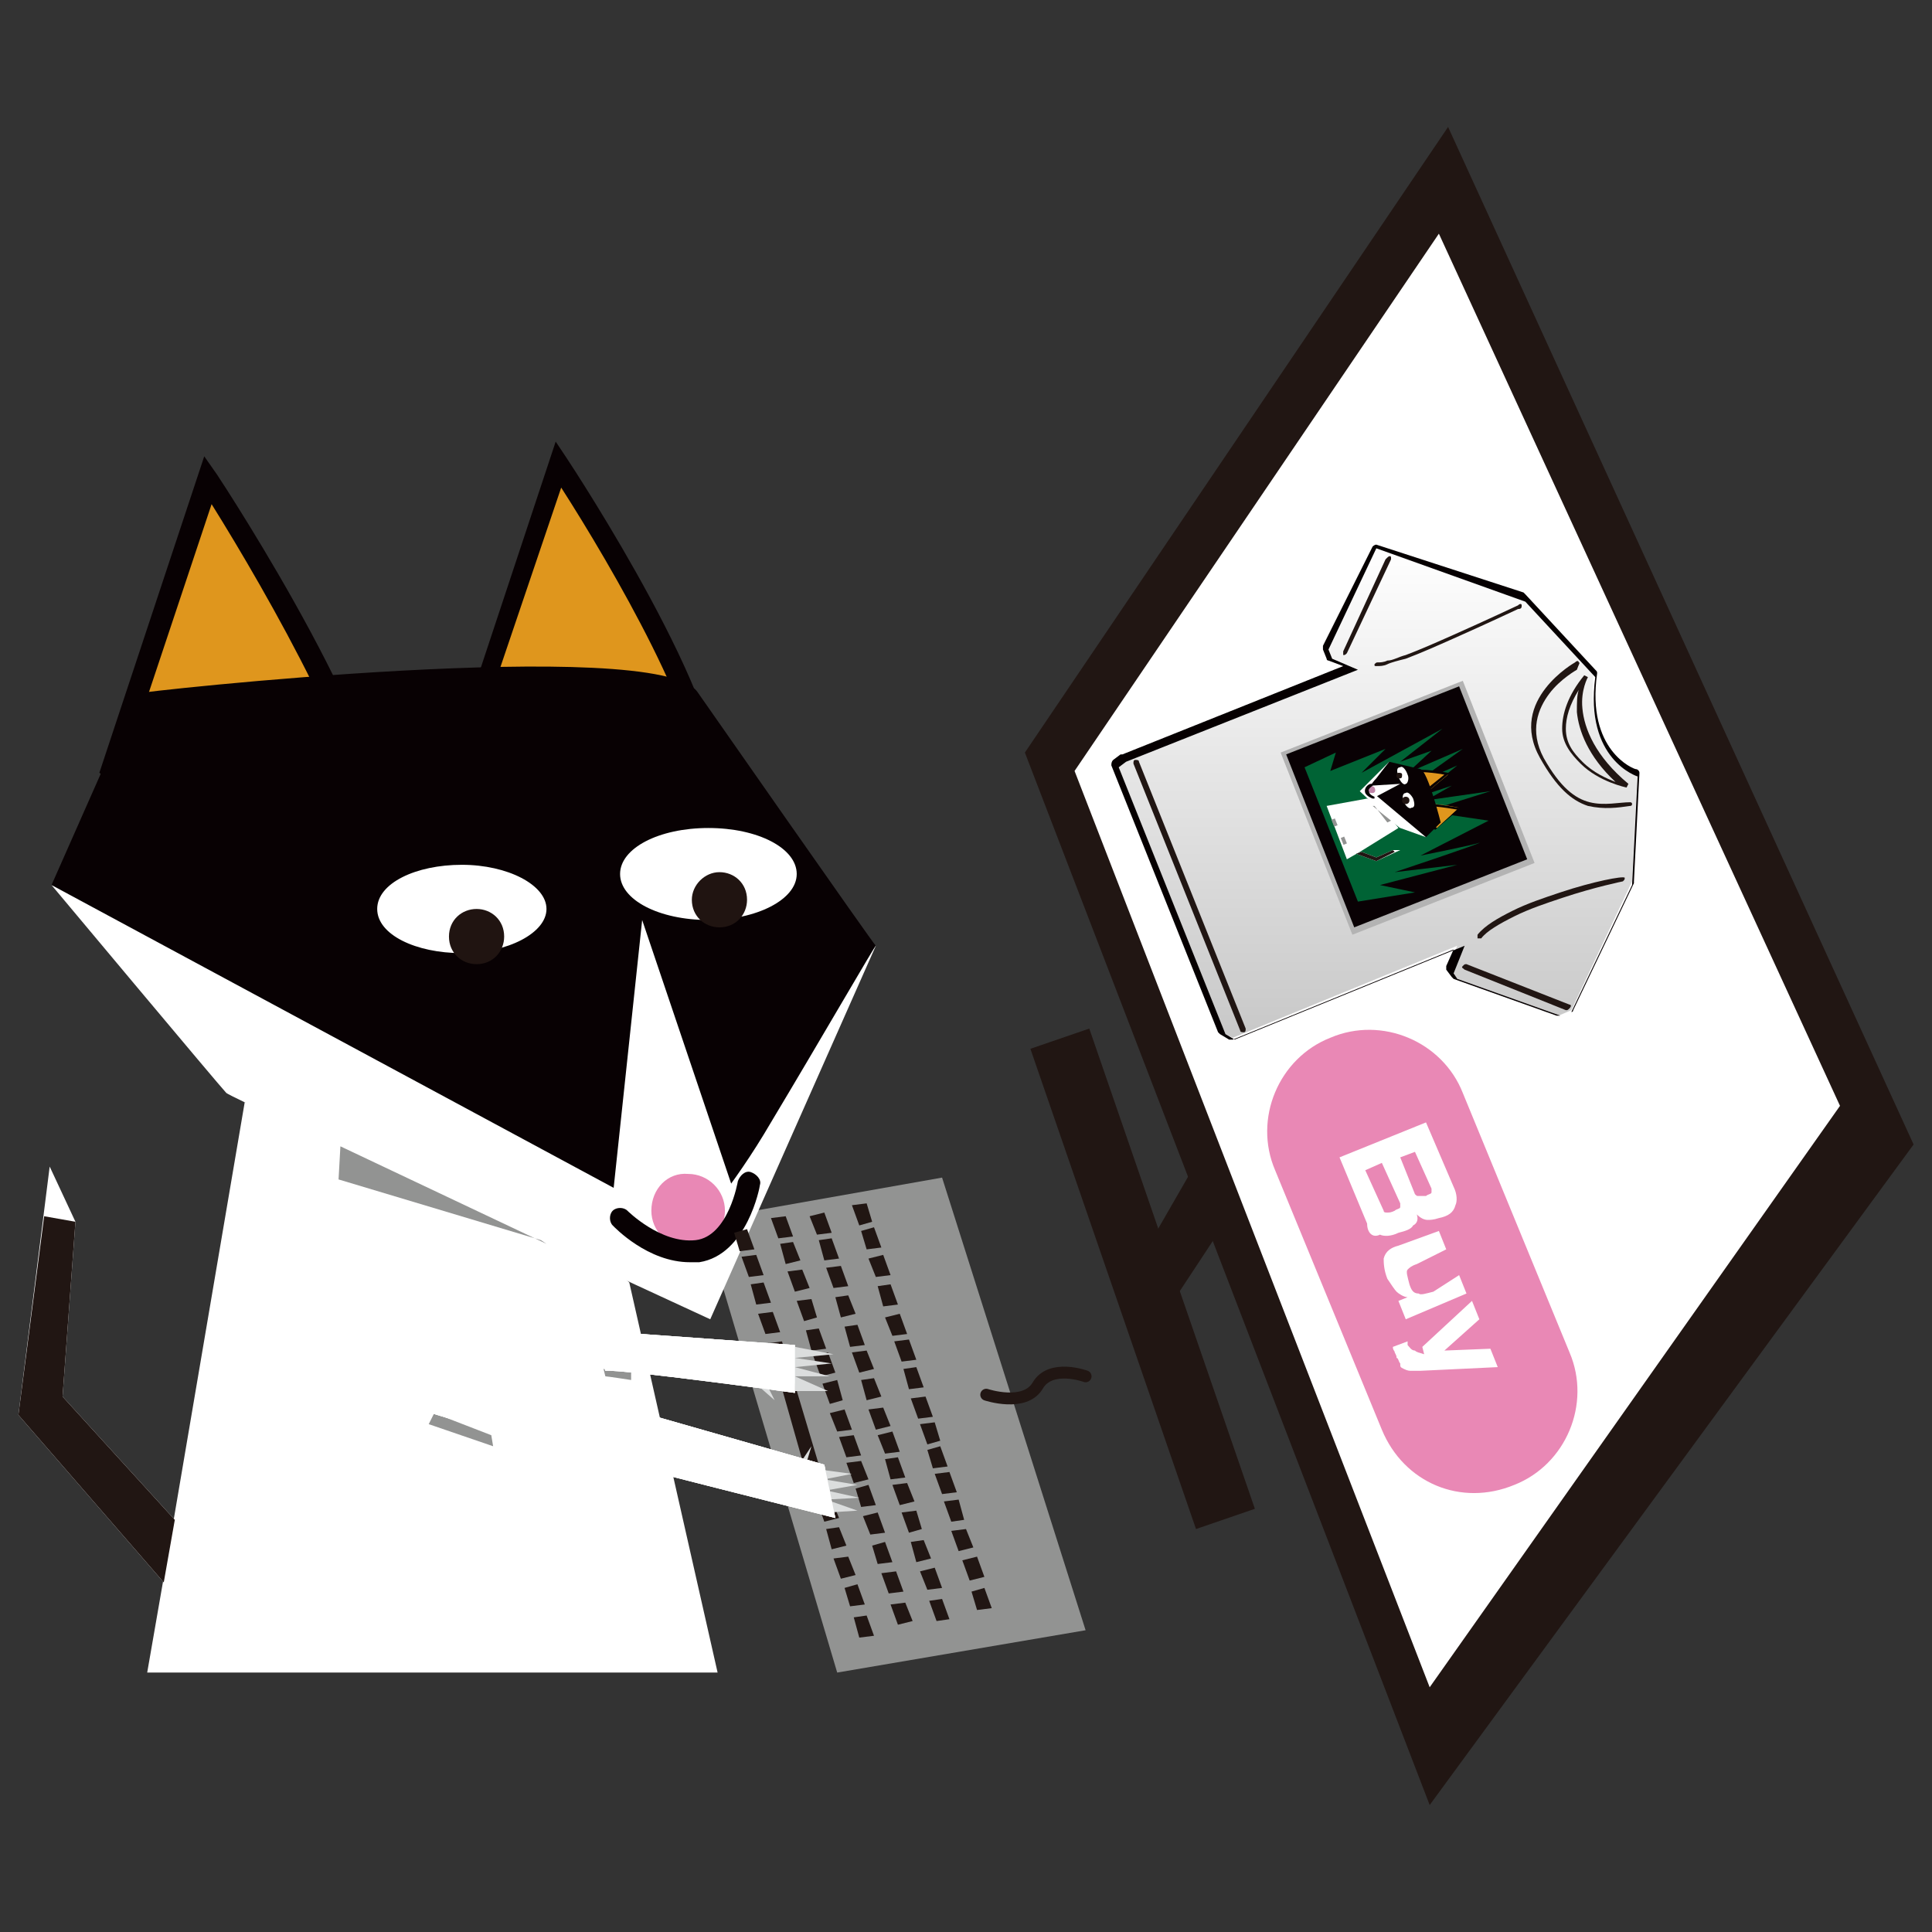 <?xml version="1.0" encoding="utf-8"?>
<!-- Generator: Adobe Illustrator 22.0.1, SVG Export Plug-In . SVG Version: 6.00 Build 0)  -->
<svg version="1.1" id="圖層_1" xmlns="http://www.w3.org/2000/svg" xmlns:xlink="http://www.w3.org/1999/xlink" x="0px" y="0px"
	 width="105px" height="105px" viewBox="0 0 105 105" style="enable-background:new 0 0 105 105;" xml:space="preserve">
<rect x="0" y="0" width="105" height="105" fill="#333333" stroke="none"/>
<style type="text/css">
	.st0{fill:#929392;}
	.st1{fill:none;stroke:#211613;stroke-width:0.646;stroke-linecap:round;stroke-miterlimit:10;}
	.st2{fill:#211613;}
	.st3{fill:#FFFFFF;}
	.st4{fill:#DF961D;}
	.st5{fill:#080103;}
	.st6{fill:#E988B5;}
	.st7{fill:#201411;}
	.st8{fill:#DBDDDD;}
	.st9{fill:url(#SVGID_1_);}
	.st10{fill:#060001;}
	.st11{fill:#090104;}
	.st12{fill:#B3B3B3;}
	.st13{fill:#006335;}
	.st14{fill:#BF84A7;}
</style>
<g>
	<polygon class="st0" points="38.2,66.3 45.5,90.9 59,88.6 51.2,64 	"/>
	<path class="st1" d="M53.6,75.8c0,0,2.1,0.7,2.8-0.5s2.6-0.5,2.6-0.5"/>
	<polygon class="st2" points="44.9,68.9 45.3,70 46.1,69.9 45.7,68.8 	"/>
	<polygon class="st2" points="45.4,70.5 45.7,71.6 46.5,71.4 46.1,70.4 	"/>
	<polygon class="st2" points="49,82.2 49.4,83.3 50.1,83.1 49.8,82.1 	"/>
	<polygon class="st2" points="49.5,83.8 49.8,84.9 50.6,84.7 50.2,83.7 	"/>
	<polygon class="st2" points="50,85.4 50.4,86.4 51.2,86.3 50.8,85.2 	"/>
	<polygon class="st2" points="46.3,65.5 46.7,66.6 47.4,66.4 47.1,65.4 	"/>
	<polygon class="st2" points="46.8,66.9 47.1,67.9 47.9,67.8 47.5,66.7 	"/>
	<polygon class="st2" points="47.2,68.4 47.6,69.4 48.4,69.3 48,68.2 	"/>
	<polygon class="st2" points="47.7,69.9 48,71 48.8,70.9 48.4,69.8 	"/>
	<polygon class="st2" points="49.1,74.4 49.4,75.5 50.2,75.4 49.8,74.3 	"/>
	<polygon class="st2" points="49.5,76 49.9,77.1 50.7,77 50.3,75.9 	"/>
	<polygon class="st2" points="50,77.4 50.4,78.5 51.1,78.3 50.8,77.3 	"/>
	<polygon class="st2" points="50.4,78.8 50.7,79.8 51.5,79.7 51.1,78.6 	"/>
	<polygon class="st2" points="50.8,80.1 51.2,81.2 52,81.1 51.6,80 	"/>
	<polygon class="st2" points="51.3,81.6 51.7,82.7 52.4,82.6 52.1,81.5 	"/>
	<polygon class="st2" points="51.7,83.2 52.1,84.3 52.9,84.1 52.5,83.1 	"/>
	<polygon class="st2" points="52.3,84.8 52.7,85.9 53.5,85.7 53.1,84.6 	"/>
	<polygon class="st2" points="50.5,87 50.9,88.1 51.6,88 51.2,86.9 	"/>
	<polygon class="st2" points="52.8,86.5 53.1,87.5 53.9,87.4 53.5,86.3 	"/>
	<g>
		<path class="st3" d="M47.6,51.4l-9,20.3c0,0-26-12-26.3-12.3S2.8,48.1,2.8,48.1L47.6,51.4z"/>
		<g>
			<path class="st4" d="M30.3,25.2c0,0,8.9,13.5,8.1,17.8c-0.8,4.2-12.7-3.8-12.7-3.8L30.3,25.2z"/>
			<path class="st5" d="M25.4,39.6l-0.3-0.2L30.2,24l0.6,0.9c0.4,0.6,9,13.7,8.2,18.1c-0.1,0.6-0.6,1.7-2.3,1.7l0,0
				C33.1,44.7,25.7,39.8,25.4,39.6z M26.3,38.9c1.5,1,7.5,4.8,10.4,4.8c0.9,0,1.1-0.4,1.2-0.8c0.6-3.1-4.7-12.2-7.4-16.4L26.3,38.9z
				"/>
		</g>
		<g>
			<path class="st4" d="M11.3,26.2c0,0,10,15.2,9.1,19.9c-0.9,4.8-14.3-4.3-14.3-4.3L11.3,26.2z"/>
			<path class="st5" d="M5.8,42.3L5.4,42l5.7-17.2l0.7,1c0.4,0.6,10.1,15.4,9.2,20.4c-0.1,0.7-0.6,1.9-2.5,1.9l0,0
				C14.4,48.1,6.1,42.5,5.8,42.3z M6.8,41.5c1.7,1.1,8.4,5.3,11.6,5.3c1,0,1.3-0.5,1.4-0.9c0.6-3.4-5.3-13.7-8.3-18.5L6.8,41.5z"/>
		</g>
		<path class="st5" d="M37.9,37.6c0,0,9.7,13.9,9.7,13.8c0-0.1-3,5.1-5.7,9.6c-2.1,3.6-4.2,5.9-4.2,5.9L2.8,48.1l4.6-10.4
			C7.4,37.6,35.7,34.5,37.9,37.6z"/>
		<polygon class="st3" points="34.9,50 32.9,68.8 40.1,65.4 		"/>
		<path class="st6" d="M35.4,65.8c0,1.1,0.9,2,2,2s2-0.9,2-2s-0.9-2-2-2C36.3,63.7,35.4,64.6,35.4,65.8z"/>
		<path class="st3" d="M33.7,47.5c0,1.4,2.1,2.5,4.8,2.5c2.6,0,4.8-1.1,4.8-2.5S41.2,45,38.5,45S33.7,46.1,33.7,47.5z"/>
		<path class="st3" d="M20.5,49.4c0,1.4,2.1,2.4,4.6,2.4s4.6-1.1,4.6-2.4c0-1.3-2.1-2.4-4.6-2.4S20.5,48,20.5,49.4z"/>
		<path class="st7" d="M37.6,48.9c0,0.9,0.7,1.5,1.5,1.5c0.9,0,1.5-0.7,1.5-1.5c0-0.9-0.7-1.5-1.5-1.5S37.6,48.1,37.6,48.9z"/>
		<path class="st7" d="M24.4,50.9c0,0.9,0.7,1.5,1.5,1.5c0.9,0,1.5-0.7,1.5-1.5c0-0.9-0.7-1.5-1.5-1.5S24.4,50,24.4,50.9z"/>
		<g>
			<path class="st5" d="M37.5,68.6c0.2,0,0.3,0,0.5,0c2.6-0.4,3.3-4.1,3.3-4.2c0.1-0.3-0.2-0.6-0.5-0.7c-0.3-0.1-0.6,0.2-0.7,0.5
				c0,0-0.5,3-2.3,3.2c-1.9,0.2-3.7-1.6-3.7-1.6c-0.2-0.2-0.6-0.2-0.8,0s-0.2,0.6,0,0.8C33.4,66.7,35.2,68.6,37.5,68.6z"/>
		</g>
	</g>
	<polygon class="st3" points="34.2,69.7 39,90.9 8,90.9 9.2,84 13.3,59.9 27.5,63.7 	"/>
	<polyline class="st3" points="9.5,82.6 3.4,75.9 4.1,66.4 2.7,63.4 1,76.9 8.9,86 	"/>
	<polyline class="st2" points="9.5,82.6 3.4,75.9 4.1,66.4 2.4,66.1 1,76.9 8.9,86 	"/>
	<polygon class="st0" points="29.7,67.6 29.4,67.4 18.4,64.1 18.5,62.3 	"/>
	<path class="st0" d="M23.3,77.4l3.5,1.2L26.7,78l-3.1-1.2L23.3,77.4z"/>
	<path class="st0" d="M32.9,74.8c0.1,0,1.4,0.2,1.4,0.2v-0.5l-1.5-0.1L32.9,74.8z"/>
	<polygon class="st2" points="68.2,82 65,83.1 56,57 59.2,55.9 	"/>
	<polygon class="st2" points="104,62.2 77.7,98.1 55.7,40.9 78.7,6.9 	"/>
	<polygon class="st3" points="100,60.1 77.7,91.7 58.4,41.9 78.2,12.7 	"/>
	<polygon class="st2" points="66.8,66.1 64.6,63.9 62.7,67.2 63.9,70.5 	"/>
	<g>
		<polygon class="st2" points="41.9,66.2 42.3,67.3 43.1,67.2 42.7,66.1 		"/>
		<polygon class="st2" points="42.4,67.6 42.7,68.7 43.5,68.5 43.1,67.5 		"/>
		<polygon class="st2" points="42.8,69.1 43.2,70.2 44,70 43.6,69 		"/>
		<polygon class="st2" points="43.3,70.7 43.7,71.8 44.4,71.6 44.1,70.6 		"/>
		<polygon class="st2" points="43.8,72.3 44.1,73.4 44.9,73.3 44.5,72.2 		"/>
		<polygon class="st2" points="44.2,73.7 44.6,74.8 45.4,74.6 45,73.5 		"/>
		<polygon class="st2" points="44.7,75.2 45.1,76.3 45.8,76.1 45.5,75 		"/>
		<polygon class="st2" points="45.1,76.8 45.5,77.8 46.3,77.7 45.9,76.6 		"/>
		<polygon class="st2" points="45.6,78.1 46,79.2 46.8,79.1 46.4,78 		"/>
		<polygon class="st2" points="46,79.5 46.4,80.6 47.2,80.4 46.8,79.4 		"/>
		<polygon class="st2" points="46.5,80.9 46.8,81.9 47.6,81.8 47.2,80.7 		"/>
		<polygon class="st2" points="46.9,82.4 47.3,83.4 48.1,83.3 47.7,82.2 		"/>
		<polygon class="st2" points="47.4,84 47.7,85 48.5,84.9 48.1,83.8 		"/>
		<polygon class="st2" points="47.9,85.5 48.3,86.6 49.1,86.5 48.7,85.4 		"/>
		<polygon class="st2" points="44,66.1 44.4,67.1 45.2,67 44.8,65.9 		"/>
		<polygon class="st2" points="44.5,67.4 44.8,68.5 45.6,68.4 45.2,67.3 		"/>
		<g>
			<polygon class="st2" points="39.9,67 40.2,68 41,67.9 40.6,66.8 			"/>
			<polygon class="st2" points="40.3,68.3 40.7,69.4 41.5,69.3 41.1,68.2 			"/>
			<polygon class="st2" points="40.8,69.8 41.1,70.9 41.9,70.8 41.5,69.7 			"/>
			<polygon class="st2" points="41.2,71.4 41.6,72.5 42.4,72.4 42,71.3 			"/>
			<polygon class="st2" points="44,80.2 44.3,81.3 45.1,81.2 44.7,80.1 			"/>
			<polygon class="st2" points="44.4,81.6 44.8,82.7 45.6,82.5 45.2,81.5 			"/>
			<polygon class="st2" points="44.9,83.1 45.2,84.2 46,84 45.6,83 			"/>
			<polygon class="st2" points="45.3,84.7 45.7,85.8 46.5,85.6 46.1,84.6 			"/>
			<polygon class="st2" points="45.9,86.3 46.2,87.3 47,87.2 46.6,86.1 			"/>
			<polygon class="st2" points="41.8,73 43.7,79.7 44.5,79.6 42.5,72.9 			"/>
			<polygon class="st2" points="46.4,87.9 46.7,89 47.5,88.9 47.1,87.8 			"/>
		</g>
		<polygon class="st2" points="48.4,87.2 48.8,88.3 49.6,88.1 49.2,87.1 		"/>
	</g>
	<path class="st3" d="M23.5,76.8c0,0.2,21.9,5.7,21.9,5.7l-0.6-2.9L25.2,74L23.5,76.8z"/>
	<path class="st3" d="M32.9,74.5c0.8-0.1,10.3,1.2,10.3,1.2v-2.6l-11.1-0.8L32.9,74.5z"/>
	<path class="st3" d="M23.5,76.8c0,0.2,21.9,5.7,21.9,5.7l-0.6-2.9L25.2,74L23.5,76.8z"/>
	<path class="st3" d="M32.9,74.5c0.8-0.1,10.3,1.2,10.3,1.2v-2.6l-11.1-0.8L32.9,74.5z"/>
	<polygon class="st2" points="45.9,72.1 46.2,73.2 47,73.1 46.6,72 	"/>
	<polygon class="st2" points="46.3,73.5 46.7,74.6 47.5,74.4 47.1,73.4 	"/>
	<polygon class="st2" points="46.8,75 47.1,76.1 47.9,75.9 47.5,74.9 	"/>
	<polygon class="st2" points="47.2,76.6 47.6,77.7 48.4,77.5 48,76.5 	"/>
	<polygon class="st2" points="47.7,78 48.1,79 48.9,78.9 48.5,77.8 	"/>
	<polygon class="st2" points="48.1,79.3 48.4,80.4 49.2,80.3 48.8,79.2 	"/>
	<polygon class="st2" points="48.5,80.7 48.9,81.8 49.7,81.6 49.3,80.6 	"/>
	<polygon class="st2" points="48.1,71.6 48.5,72.6 49.3,72.5 48.9,71.4 	"/>
	<polygon class="st2" points="48.6,72.9 49,74 49.8,73.9 49.4,72.8 	"/>
	<polygon class="st8" points="44.8,79.9 46.3,80.1 44.8,80.4 46.6,80.7 44.9,81 46.7,81.4 44.9,81.5 46.6,82.1 45,82.2 	"/>
	<polygon class="st8" points="43.8,79.6 44.1,78.6 43.5,79.5 	"/>
	<polygon class="st8" points="43.2,73.2 45.3,73.6 43.2,73.8 45.2,74.1 43.2,74.3 45.1,74.8 43.2,74.8 45,75.6 43.2,75.6 	"/>
	<polygon class="st8" points="41.8,75.5 42.1,76.1 41.3,75.4 	"/>
	<path class="st3" d="M23.5,76.8c0,0.2,21.9,5.7,21.9,5.7l-0.6-2.9L25.2,74L23.5,76.8z"/>
	<path class="st3" d="M32.9,74.5c0.8-0.1,10.3,1.2,10.3,1.2v-2.6l-11.1-0.8L32.9,74.5z"/>
	<g>
		<g>
			<linearGradient id="SVGID_1_" gradientUnits="userSpaceOnUse" x1="74.725" y1="29.533" x2="74.725" y2="56.433">
				<stop  offset="0" style="stop-color:#FFFFFF"/>
				<stop  offset="1" style="stop-color:#C8C8C8"/>
			</linearGradient>
			<path class="st9" d="M67,56.4C66.9,56.4,66.9,56.4,67,56.4l-0.6-0.3l-5.9-14.5v-0.1l0.4-0.3l12.4-4.9l-1.1-0.4l-0.3-0.8V35
				l2.7-5.4l0.1-0.1l0,0l8.1,2.9l3.8,4.1v0.1c-0.4,4.3,2.3,5.2,2.3,5.3C89,41.9,89,42,89,42l-0.3,5.9l-3.3,7l-0.7,0.3l-5.7-2
				l-0.3-0.5v-0.1l0.5-1.2L67,56.4L67,56.4z"/>
			<path class="st10" d="M74.8,29.8L74.8,29.8L74.8,29.8L74.8,29.8 M74.8,29.8l8.1,2.9l3.8,4.1c-0.6,4.5,2.3,5.4,2.3,5.4l-0.3,5.9
				L85.4,55l-0.6,0.2l-5.6-2L79,52.9l0.6-1.5l-12.5,5.1l-0.5-0.3l-5.8-14.5l0.4-0.3l12.6-5l-1.4-0.6l-0.2-0.5L74.8,29.8 M74.8,29.6
				c-0.1,0-0.2,0.1-0.2,0.1l-2.7,5.4c0,0.1,0,0.1,0,0.2l0.2,0.5c0,0.1,0.1,0.1,0.1,0.1l0.8,0.3L61,41h-0.1l-0.4,0.3
				c-0.1,0.1-0.1,0.2-0.1,0.3l5.8,14.5l0.1,0.1l0.5,0.3h0.1H67l12-4.9l-0.4,0.9c0,0.1,0,0.2,0,0.2l0.3,0.4l0.1,0.1l5.6,2h0.1h0.1
				l0.6-0.2c0.1,0,0.1-0.1,0.1-0.1l3.3-6.9v-0.1l0.3-5.9c0-0.1-0.1-0.2-0.2-0.2s-2.7-1-2.1-5.2c0-0.1,0-0.1-0.1-0.2l-3.8-4.1
				l-0.1-0.1L74.8,29.6C74.9,29.6,74.9,29.6,74.8,29.6L74.8,29.6z"/>
		</g>
		<path class="st2" d="M82.7,32.9c0-0.1-0.1-0.1-0.2,0c0,0-1.7,0.8-3.5,1.6c-0.9,0.4-1.8,0.8-2.6,1.1c-0.4,0.1-0.7,0.3-1,0.3
			C75.2,36,75,36,74.9,36s-0.1,0-0.2,0.1c0,0.1,0,0.1,0.1,0.1l0,0c0.2,0,0.4,0,0.6-0.1s0.6-0.2,1-0.3c0.8-0.3,1.7-0.7,2.6-1.1
			c1.8-0.8,3.5-1.6,3.5-1.6C82.7,33.1,82.7,33,82.7,32.9L82.7,32.9L82.7,32.9z"/>
		<path class="st2" d="M85.8,36c0-0.1-0.1-0.1-0.2,0c0,0-0.9,0.5-1.6,1.4s-1.2,2.2-0.3,3.8c0.9,1.6,1.7,2.3,2.6,2.6
			c0.9,0.2,1.6,0.1,2.3,0c0.1,0,0.1-0.1,0.1-0.1c0-0.1-0.1-0.1-0.1-0.1l0,0c-0.6,0-1.4,0.2-2.2,0c-0.8-0.2-1.6-0.8-2.5-2.4
			c-0.8-1.5-0.3-2.7,0.3-3.5c0.6-0.8,1.5-1.3,1.5-1.3C85.8,36.1,85.9,36,85.8,36L85.8,36L85.8,36z"/>
		<path class="st2" d="M86.3,36.8l-0.2-0.1l0,0c-0.9,1.1-1.2,2.1-1.2,2.9c0,0.8,0.5,1.4,1,1.9c1,1,2.5,1.3,2.5,1.3l0.1-0.2
			c-1.8-1.5-2.4-3-2.5-4.1C85.9,37.5,86.3,36.8,86.3,36.8L86.3,36.8z M87.8,42.5c-0.5-0.2-1.2-0.5-1.8-1.1c-0.5-0.5-0.9-1-0.9-1.8
			c0-0.6,0.2-1.3,0.7-2.1c-0.1,0.3-0.1,0.7-0.1,1.2C85.8,39.7,86.3,41.1,87.8,42.5L87.8,42.5z"/>
		<path class="st2" d="M61.9,41.4c0-0.1-0.1-0.1-0.2-0.1c-0.1,0-0.1,0.1-0.1,0.2l0,0L67.4,56c0,0.1,0.1,0.1,0.2,0.1s0.1-0.1,0.1-0.2
			l0,0L61.9,41.4C61.9,41.5,61.9,41.4,61.9,41.4L61.9,41.4z"/>
		<path class="st2" d="M85.3,54.6L85.3,54.6l-5.6-2.2c-0.1,0-0.1,0-0.2,0.1s0,0.1,0.1,0.2l0,0l5.5,2.2c0.1,0,0.1,0,0.2-0.1
			S85.4,54.6,85.3,54.6L85.3,54.6z"/>
		<path class="st2" d="M75.6,30.3c0-0.1-0.1-0.1-0.2,0c0,0,0,0-0.1,0.1l-2.3,5c0,0.1,0,0.1,0,0.2c0.1,0,0.1,0,0.2-0.1l0,0l2.4-5.1
			C75.6,30.4,75.6,30.3,75.6,30.3L75.6,30.3z"/>
		<path class="st2" d="M88.3,47.7L88.3,47.7c-0.1-0.1-1.7,0.2-3.5,0.8c-0.9,0.3-1.8,0.6-2.6,1c-0.8,0.4-1.5,0.8-1.9,1.3
			c0,0.1,0,0.1,0,0.2c0.1,0,0.1,0,0.2,0l0,0c0.3-0.4,1-0.8,1.8-1.2s1.7-0.7,2.6-1c1.8-0.6,3.3-0.9,3.3-0.9
			C88.3,47.8,88.3,47.8,88.3,47.7L88.3,47.7L88.3,47.7z"/>
	</g>
	<g>
		<g>
			
				<rect x="71.2" y="38.7" transform="matrix(0.929 -0.371 0.371 0.929 -10.831 31.467)" class="st11" width="10.4" height="10.4"/>
			<path class="st12" d="M73.5,50.8l-3.9-9.9l9.9-3.9l3.9,9.9L73.5,50.8z M69.9,41l3.7,9.4l9.4-3.7l-3.7-9.4L69.9,41z"/>
		</g>
		<path class="st13" d="M70.9,41.7l2.9,7.3l3.1-0.5L75,48.1l4.2-1.1l-3.4,0.4c0,0,4.8-1.6,4.6-1.6c-0.2,0.1-3.2,0.7-3.2,0.7l3.7-1.9
			l-3.4-0.5L81,43l-3.5,0.5l1.4-0.8l-1.8,0.6l2.1-1.7l-2.5,1.1l2.8-2l-3,1.3l1.3-1.2l-1.7,0.6l2.3-1.8L74,42l1.3-1.3l-3,1.2l0.3-1
			L70.9,41.7z"/>
		<g>
			<path class="st3" d="M75.5,41.4L73.9,43c0,0,2.1,2,2.2,2l1.4,0.5L75.5,41.4z"/>
			<g>
				<path class="st4" d="M78.7,42.1c0,0-1.6-0.3-2-0.1s0.8,1.1,0.8,1.1L78.7,42.1z"/>
				<path class="st5" d="M76.6,42.2L76.6,42.2c-0.1-0.2,0-0.2,0.1-0.3c0.4-0.2,2,0.1,2,0.1h0.1l-1.3,1.1l0,0
					C77.4,43.1,76.7,42.6,76.6,42.2z M78.5,42.1C78,42,77,41.9,76.7,42c0,0-0.1,0.1,0,0.1c0.1,0.3,0.7,0.7,0.8,0.8L78.5,42.1z"/>
			</g>
			<g>
				<path class="st4" d="M79.3,43.9c0,0-1.8-0.4-2.2-0.1c-0.4,0.3,1,1.2,1,1.2L79.3,43.9z"/>
				<path class="st5" d="M76.9,44.1L76.9,44.1c-0.1-0.2,0-0.3,0.1-0.3c0.4-0.3,2.2,0.1,2.3,0.1h0.1L78,45.1l0,0
					C77.9,45,77.1,44.5,76.9,44.1z M79.2,44c-0.6-0.1-1.8-0.3-2.1-0.1c0,0-0.1,0.1,0,0.2c0.1,0.3,0.8,0.8,1,0.9L79.2,44z"/>
			</g>
			<path class="st5" d="M77.2,41.8l-1.7-0.4c0,0-0.4,0.5-0.7,0.9c-0.3,0.3-0.4,0.6-0.4,0.6l3.1,2.6l0.8-0.8
				C78.3,44.7,77.6,41.9,77.2,41.8z"/>
			<polygon class="st3" points="76.1,42.6 74.4,43.5 74.5,42.7 			"/>
			<path class="st14" d="M74.6,43.1c-0.1,0-0.2,0-0.3-0.1c0-0.1,0-0.2,0.1-0.3c0.1,0,0.2,0,0.3,0.1C74.8,43,74.7,43.1,74.6,43.1z"/>
			<path class="st3" d="M76.4,42.6c-0.1,0.1-0.3-0.1-0.4-0.4c-0.1-0.3-0.1-0.5,0.1-0.5c0.1-0.1,0.3,0.1,0.4,0.4
				C76.6,42.3,76.5,42.6,76.4,42.6z"/>
			<path class="st3" d="M76.7,43.9c-0.1,0.1-0.3-0.1-0.4-0.3s-0.1-0.5,0.1-0.5c0.1-0.1,0.3,0.1,0.4,0.3
				C76.9,43.7,76.9,43.9,76.7,43.9z"/>
			<path class="st7" d="M76.1,42.3c-0.1,0-0.2,0-0.2-0.1s0-0.2,0.1-0.2s0.2,0,0.2,0.1C76.2,42.2,76.2,42.3,76.1,42.3z"/>
			<ellipse class="st7" cx="76.4" cy="43.5" rx="0.2" ry="0.2"/>
			<g>
				<path class="st5" d="M74.2,43.1C74.2,43,74.2,43,74.2,43.1c-0.1-0.3,0.2-0.5,0.3-0.5h0.1v0.1c0,0-0.3,0.2-0.2,0.3
					c0,0.2,0.3,0.3,0.3,0.3s0,0,0,0.1c0,0,0,0-0.1,0C74.6,43.4,74.3,43.3,74.2,43.1z"/>
			</g>
		</g>
		<polygon class="st3" points="74.3,43.4 72.1,43.8 73.2,46.7 73.9,46.3 76,45 75.1,43.8 		"/>
		<polyline class="st3" points="74,46.3 74.8,46.6 75.7,46.2 76.1,46.2 74.8,46.8 73.7,46.4 		"/>
		<polyline class="st2" points="74,46.3 74.8,46.6 75.7,46.2 75.8,46.3 74.8,46.8 73.7,46.4 		"/>
		
			<rect x="72.4" y="44.5" transform="matrix(0.929 -0.371 0.371 0.929 -11.409 30.073)" class="st0" width="0.2" height="0.4"/>
		
			<rect x="72.9" y="45.5" transform="matrix(0.929 -0.371 0.371 0.929 -11.737 30.317)" class="st0" width="0.2" height="0.4"/>
		<polygon class="st0" points="74.6,43.8 74.7,43.8 75.4,44.7 75.6,44.6 		"/>
	</g>
	<g>
		<path class="st6" d="M75.1,77.7l-5.8-14.1c-1.2-2.8,0.2-6.1,3-7.2l0,0c2.8-1.2,6.1,0.2,7.2,3l5.8,14.1c1.2,2.8-0.2,6.1-3,7.2l0,0
			C79.4,81.9,76.3,80.6,75.1,77.7z"/>
		<g>
			<path class="st3" d="M74.3,66.5l-1.5-3.6l4.7-1.9l1.5,3.5c0.2,0.4,0.2,0.8,0.1,1c-0.1,0.4-0.4,0.6-0.9,0.7
				c-0.3,0.1-0.5,0.1-0.6,0.1c-0.2,0-0.4-0.1-0.6-0.3c0.1,0.3,0,0.5-0.2,0.6c-0.1,0.2-0.4,0.3-0.8,0.4c-0.4,0.2-0.8,0.2-1,0.1
				C74.6,67.3,74.3,67,74.3,66.5z M76.9,64.9c0.1,0.1,0.1,0.1,0.2,0.1c0.1,0,0.2,0,0.4,0c0.1-0.1,0.3-0.1,0.3-0.2c0-0.1,0-0.1,0-0.2
				l-0.9-2l-0.8,0.3L76.9,64.9z M75.2,65.8c0,0.1,0.1,0.1,0.2,0.1s0.2,0,0.4-0.1c0.1-0.1,0.3-0.1,0.3-0.2c0-0.1,0-0.1,0-0.2l-1-2.2
				l-0.9,0.4L75.2,65.8z"/>
			<path class="st3" d="M79.3,69.3l0.4,1l-3.3,1.4l-0.4-1l0.5-0.2c-0.2,0-0.5-0.2-0.6-0.3c-0.1-0.1-0.3-0.4-0.5-0.7
				c-0.2-0.5-0.2-0.9-0.2-1.1c0.1-0.4,0.4-0.6,0.8-0.7l2.2-0.8l0.4,1L77,68.7c-0.3,0.1-0.4,0.2-0.5,0.3c-0.1,0.1,0,0.4,0.1,0.8
				c0.1,0.3,0.2,0.5,0.5,0.5c0.1,0.1,0.4,0,0.8-0.1L79.3,69.3z"/>
			<path class="st3" d="M77.4,73.6l-0.1-0.4l2.7-2.5l0.4,1l-1.9,1.7l2.5-0.1l0.4,1l-4.2,0.2c-0.1,0-0.4,0-0.5,0
				c-0.1,0-0.2,0-0.4-0.1s-0.2-0.1-0.2-0.3C76,74,76,73.8,75.9,73.8c0-0.1,0-0.1-0.1-0.3c0-0.1-0.1-0.1-0.1-0.3l0.8-0.3l0,0.1l0,0.1
				c0.1,0.1,0.2,0.3,0.4,0.3C77,73.5,77.1,73.5,77.4,73.6z"/>
		</g>
	</g>
</g>
</svg>
